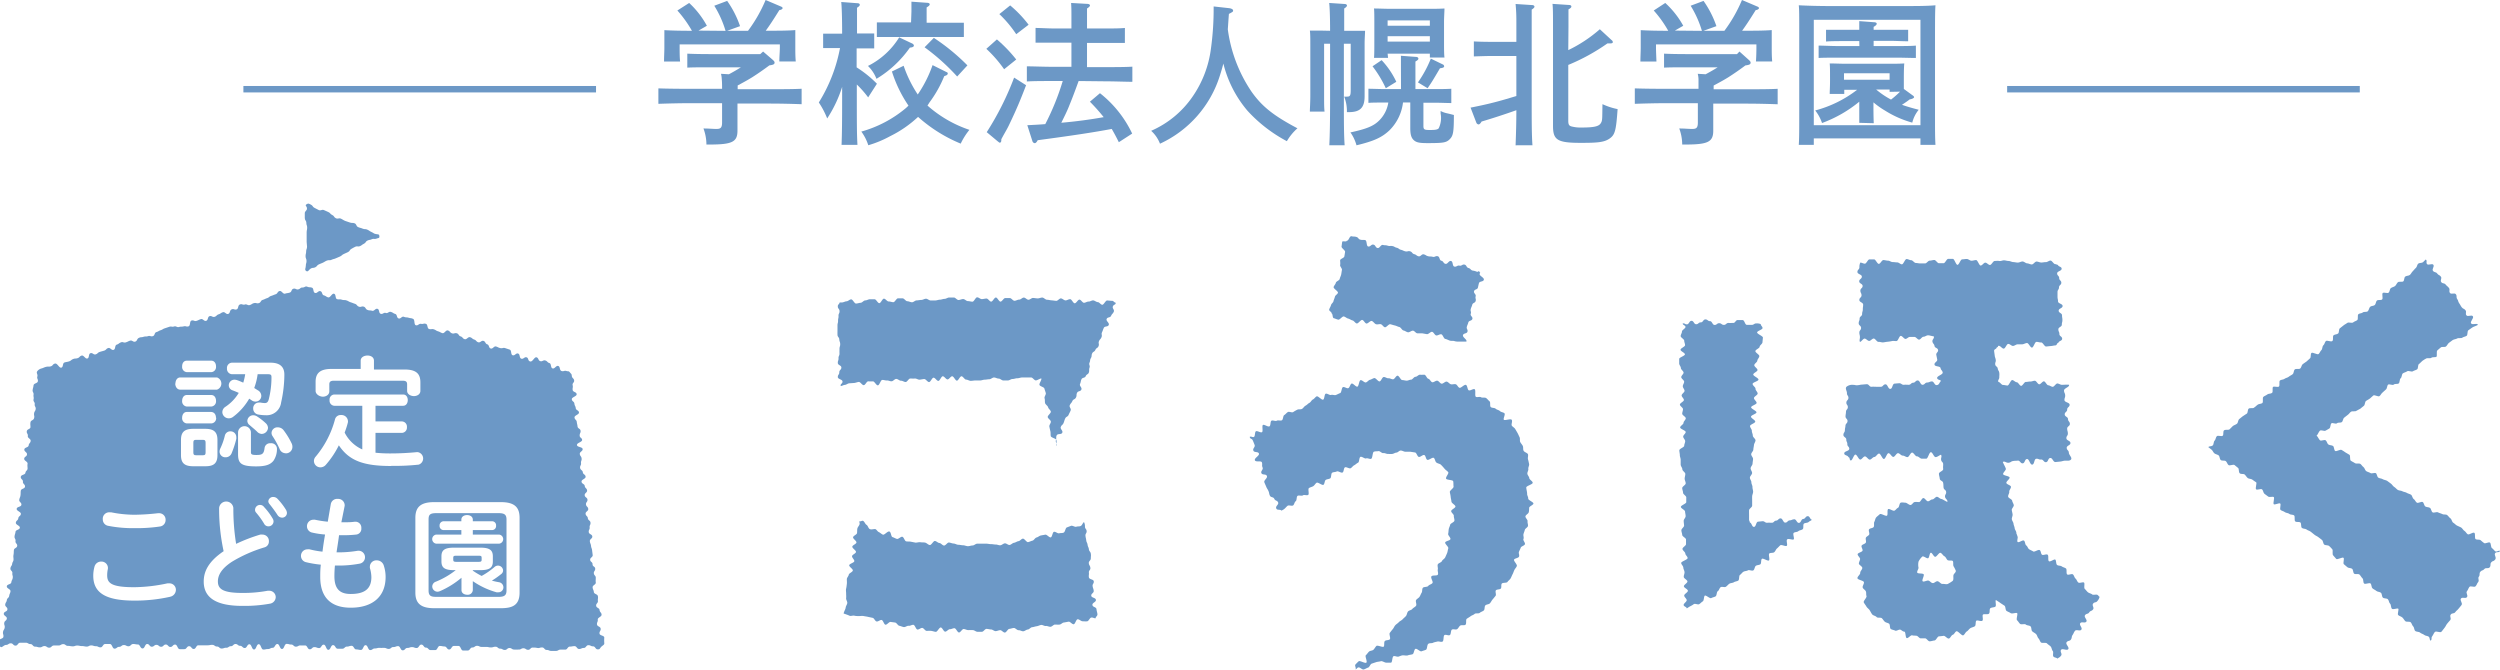 <svg xmlns="http://www.w3.org/2000/svg" viewBox="0 0 388.15 104.04"><g fill="#6c98c6"><path class="cls-1" d="M118.48,8,120,9.31c.19.17.26.29.26.39,0,.26-.14.36-.81.45-.87.65-1.76,1.27-2.67,1.85-.74.46-1.49.86-2.25,1.27v.58h5.16c1.51,0,3.55,0,4.77-.07v2.4c-1.27-.05-3.31-.1-4.77-.1h-5.19V17.4c0,.43,0,1,0,1.83,0,.48,0,.84,0,1.05,0,1.75-.81,2.16-4.29,2.16h-.53a7.23,7.23,0,0,0-.46-2.49c.92,0,1.4.07,2,.07s.89-.12.89-1v-3H107c-1.32,0-3.48.05-4.78.1v-2.4c1.25.05,3.41.07,4.78.07h5.11c0-.51,0-1-.05-1.51a3.78,3.78,0,0,0-.12-.82l1.23.07c.62-.33,1.25-.69,1.87-1.08h-5c-1,0-2.42,0-3.33.05V8.33c.91.05,2.32.07,3.33.07h8Zm-5.83-3.21A16.22,16.22,0,0,0,110.9.89l2-.75a15.36,15.36,0,0,1,2,3.92l-2,.72h3.24A22.5,22.5,0,0,0,118.87,0l2.35,1c.19.07.29.17.29.26s-.15.27-.51.31c-1,1.61-1.53,2.4-2.11,3.2h.51c1.17,0,3,0,4.08-.1,0,.86,0,1.32,0,1.82v.94c0,.6,0,1.32.07,2.11H121c0-.69.08-1.56.08-2.11V6.89H105.52v.55c0,.55,0,1.42.07,2.11H103.1c0-.79.05-1.51.05-2.11V6.5c0-.5,0-.93,0-1.82,1.06.07,2.69.1,4.28.1a18.42,18.42,0,0,0-2.26-3.15L107,.46A13.76,13.76,0,0,1,109.75,4l-1.3.75Z"/><path class="cls-1" d="M133,10.46A17.49,17.49,0,0,1,136.15,13l-1.36,2.12a16,16,0,0,0-1.76-2v2.37c0,3.15,0,5.48.1,7h-2.47c.07-1.56.09-3.91.09-7V13.49a19.67,19.67,0,0,1-2.32,4.9,12.75,12.75,0,0,0-1.3-2.48,24.58,24.58,0,0,0,3.29-8.45h-.72c-.63,0-1.39,0-1.9,0V5.23c.53,0,1.39,0,1.9,0h1.05c0-2.66-.07-4.32-.14-4.92l2.52.19c.22,0,.36.1.36.24s-.12.27-.43.46c0,.69,0,.81,0,4h.77c.51,0,1.37,0,1.9,0V7.51c-.51,0-1.25,0-1.9,0H133Zm11,5.93a18.81,18.81,0,0,0,6.51,3.77,10.48,10.48,0,0,0-1.35,2.14,23.11,23.11,0,0,1-6.62-4.15,17.85,17.85,0,0,1-4.35,3,16.66,16.66,0,0,1-3.38,1.4,7.32,7.32,0,0,0-1.08-2.12,18.48,18.48,0,0,0,6.86-3.6c.17-.14.31-.28.46-.43a20.27,20.27,0,0,1-2.57-5.3l1.82-.89a19.15,19.15,0,0,0,2.19,4.46,19.23,19.23,0,0,0,2.3-4.56l2,1c.32.15.36.17.36.29a.33.33,0,0,1-.21.29l-.34.14a18.37,18.37,0,0,1-2.28,4.06ZM141.51,6.7c.24.09.38.24.38.38s-.17.29-.62.31a17.12,17.12,0,0,1-5.19,4.85,5.59,5.59,0,0,0-1.32-2,12,12,0,0,0,4.85-4.44Zm0-4.9c0-.65,0-1.18,0-1.54l2.38.17c.29,0,.46.1.46.24s-.15.29-.48.48V3.53h2.93c.91,0,2.16,0,2.85,0V5.74c-.72,0-2.06,0-2.85,0H139c-.79,0-2.14,0-2.86,0V3.48c.7,0,1.95,0,2.86,0h2.45Zm3.48,4.08a31.94,31.94,0,0,1,5.21,4.27l-1.59,1.73a33.37,33.37,0,0,0-5.06-4.54Z"/><path class="cls-1" d="M154.78,6.12a22,22,0,0,1,3,3.12l-1.88,1.51a19.87,19.87,0,0,0-2.76-3.17Zm4.53,7.11c-.89,2.32-1.46,3.69-2.54,5.95-.29.62-.36.74-1,1.87-.12.24-.22.38-.31.6v.17c0,.19-.1.33-.22.33s-.14-.07-.34-.21l-1.7-1.42a45.11,45.11,0,0,0,4.25-8.47ZM156.84.84a18.41,18.41,0,0,1,2.86,3l-1.92,1.47a18,18,0,0,0-2.62-3.12Zm10.63,11.74c-.45,1.22-.89,2.44-1.39,3.65-.38,1-.84,1.89-1.3,2.83,2.19-.19,4.4-.48,6.58-.87a29.87,29.87,0,0,0-2.14-2.4l1.56-1.32a17.48,17.48,0,0,1,5,6.27l-2.07,1.34c-.38-.77-.74-1.44-1.1-2.06-2.91.55-6.48,1.08-11.5,1.75-.17.34-.33.46-.45.46a.43.43,0,0,1-.36-.29l-.8-2.5c.94-.05,1.85-.09,2.79-.17A39,39,0,0,0,165,12.58h-1.73c-1.24,0-2.8,0-3.84.07V10.3c1,0,2.6.07,3.84.07h3.08V6.62h-2.69c-.79,0-2.14,0-2.88,0V4.34c.72,0,1.94.08,2.88.08h2.69V2.66c0-1.08,0-1.39-.05-2.2l2.49.14c.27,0,.44.12.44.24s-.15.29-.46.48v3.1h3c.94,0,2.16,0,2.88-.08V6.67c-.74,0-2.09,0-2.88,0h-3v3.75H172c1.1,0,2.78,0,3.81-.07v2.35c-1,0-2.71-.07-3.81-.07Z"/><path class="cls-1" d="M190.85,1.27c.36.05.6.19.6.36s0,.19-.65.53c-.07.91-.12,1.68-.17,2.4a22.55,22.55,0,0,0,3.68,9.67c1.63,2.31,3.41,3.72,7.13,5.69a8.12,8.12,0,0,0-1.64,2,22.54,22.54,0,0,1-6.12-4.73,17.93,17.93,0,0,1-3.74-7.32c-.15.58-.31,1.15-.53,1.83a17.32,17.32,0,0,1-9.31,10.61,5.19,5.19,0,0,0-1.37-2A15.12,15.12,0,0,0,185.16,15,16.79,16.79,0,0,0,188,7.63,45.28,45.28,0,0,0,188.43,1Z"/><path class="cls-1" d="M206.51,4.78c0-2.33-.07-3.77-.14-4.32l2.42.16c.2,0,.34.12.34.24s-.12.27-.43.46c0,.67,0,.82,0,3.46h1.52c.69,0,1.2,0,1.72,0,0,.41-.07,1.23-.07,2v5.61c0,.22,0,1.4,0,1.73s0,.67,0,.82c0,1.77-.69,2.47-2.44,2.47h-.31A6.22,6.22,0,0,0,208.7,15a3,3,0,0,0,.46,0c.45,0,.55-.17.55-1V6.79h-1.06v8.76c0,3.15,0,5.48.12,7h-2.38c.08-1.56.12-3.91.12-7V6.79h-.93v8c0,1.1,0,2,.07,2.54h-2.28c0-.55.07-1.37.07-2.54V6.86c0-.76,0-1.68-.07-2.11.53,0,1,0,1.73,0Zm11,5.44c0-.67,0-1.2,0-1.56l2.28.17c.28,0,.43.12.43.27s-.12.26-.46.45c0,1.06,0,3.2,0,4.28h3.19c.7,0,1.7,0,2.38-.05V16c-.68,0-1.68-.05-2.38-.05H221v3.58c0,.55.12.65.87.65h.31c.67,0,1.05-.07,1.2-.27a3.75,3.75,0,0,0,.29-2.3l0-.38a3.62,3.62,0,0,0,1,.36c.7.16.82.21,1.06.26,0,2.74-.12,3.24-.65,3.77s-1,.6-3.46.6c-1.22,0-1.7-.1-2.08-.43s-.58-.8-.58-1.9V15.91h-1.13a7.28,7.28,0,0,1-2.13,4.35c-1.18,1.1-2.4,1.65-5.09,2.3a6.36,6.36,0,0,0-.94-2c2.57-.56,3.63-1,4.51-1.9a5,5,0,0,0,1.37-2.74h-.69c-.73,0-1.73,0-2.4.05V13.78c.67,0,1.67.05,2.4.05h2.66Zm-3-.88a12.76,12.76,0,0,1,2.28,3.36l-1.63,1a18,18,0,0,0-2.06-3.41Zm1-.36h-2.18c.05-.56.05-1.37.05-2.55v-3c0-.74,0-1.68-.05-2.11.84,0,1.56.05,2.64.05h5.64c1.08,0,1.82,0,2.66-.05,0,.43-.07,1.37-.07,2.11V6.43c0,1.13,0,2,.07,2.5H222v-.6h-6.56ZM222,3.17h-6.56V4H222Zm0,2.45h-6.56v.84H222Zm-1.85,7.17a17.82,17.82,0,0,0,2-3.69L224,10a.34.34,0,0,1,.22.29c0,.17-.19.26-.65.31-1.13,1.92-1.22,2.07-1.92,3.1Z"/><path class="cls-1" d="M235.31,22.56c.07-1.82.12-3.62.12-5.45-1.68.6-3.82,1.3-5.4,1.76-.19.33-.34.45-.48.45a.44.44,0,0,1-.34-.29l-.89-2.32c1.37-.27,2.72-.56,4.06-.92,1-.26,2-.57,3.05-.88V8.69h-3.72c-.79,0-2.14.05-2.88.07V6.43c.72.05,1.94.07,2.88.07h3.72c0-1,0-2.06,0-3.09a26.38,26.38,0,0,0-.12-2.79l2.6.17c.19,0,.33.12.33.24s-.12.27-.43.46c0,.84,0,1.58,0,6.19v7.87c0,3.15,0,5.48.12,7Zm8.18-14.78a21.58,21.58,0,0,0,4.9-3.24l1.82,1.68a.44.44,0,0,1,.2.31c0,.14-.15.21-.36.21l-.48,0a31,31,0,0,1-6.08,3.34v8.69c0,.6.15.79.58.88a5.47,5.47,0,0,0,1.49.15c1.89,0,2.64-.17,2.95-.63s.24-.64.29-3a10.29,10.29,0,0,0,2.35.77c-.24,3.39-.41,4-1.27,4.59s-2,.65-4.47.65c-3.62,0-4.29-.44-4.29-2.64V4.2c0-1.9,0-2.95-.08-3.6l2.52.17c.27,0,.41.09.41.24s-.12.26-.45.45c0,.46,0,1.16,0,2.74Z"/><path class="cls-1" d="M270.07,8l1.47,1.32c.19.17.26.29.26.39,0,.26-.14.36-.81.45-.87.65-1.76,1.27-2.67,1.85-.74.46-1.49.86-2.26,1.27v.58h5.16c1.52,0,3.56,0,4.78-.07v2.4c-1.27-.05-3.31-.1-4.78-.1H266V17.4c0,.43,0,1,0,1.83,0,.48,0,.84,0,1.05,0,1.75-.81,2.16-4.29,2.16h-.53a7.23,7.23,0,0,0-.46-2.49c.91,0,1.39.07,2,.07s.89-.12.89-1v-3H258.6c-1.32,0-3.48.05-4.78.1v-2.4c1.25.05,3.41.07,4.78.07h5.11c0-.51,0-1,0-1.51a3.78,3.78,0,0,0-.12-.82l1.23.07c.62-.33,1.25-.69,1.87-1.08h-5c-1,0-2.42,0-3.33.05V8.33c.91.05,2.32.07,3.33.07h8Zm-5.83-3.21A16.22,16.22,0,0,0,262.49.89l2-.75a15.36,15.36,0,0,1,2,3.92l-2,.72h3.24A22.5,22.5,0,0,0,270.46,0l2.35,1c.19.07.29.17.29.26s-.15.27-.51.31c-1,1.61-1.53,2.4-2.11,3.2H271c1.17,0,3,0,4.08-.1,0,.86,0,1.32,0,1.82v.94c0,.6,0,1.32.07,2.11h-2.52c.05-.69.07-1.56.07-2.11V6.89H257.11v.55c0,.55.05,1.42.07,2.11h-2.49c0-.79.05-1.51.05-2.11V6.5c0-.5,0-.93,0-1.82,1.06.07,2.69.1,4.27.1a17.92,17.92,0,0,0-2.25-3.15L258.55.46A13.76,13.76,0,0,1,261.34,4l-1.3.75Z"/><path class="cls-1" d="M281.61,22.49h-2.33c.07-1.15.07-1.94.07-5.66V6.24c0-4.44,0-4.61-.07-5.42,1.27.07,3.15.12,4.78.12h11.66c1.64,0,3.51,0,4.78-.12-.05.86-.07,1.34-.07,5.42V16.83c0,3.64,0,4.44.07,5.66h-2.33v-1H281.61ZM298.17,3.07H281.61V19.44h16.56Zm-9.5,16c0-1.08,0-2.18,0-3.28a19.82,19.82,0,0,1-5.78,3.31,6.56,6.56,0,0,0-1.06-1.95,18.28,18.28,0,0,0,6.51-3.21h-2v.64h-2.26c0-.48.05-1.08.05-2v-.6c0-.76,0-1.7-.05-2.13.84,0,1.56.05,2.64.05H293c1.08,0,1.8,0,2.66-.05-.05.43-.07,1.37-.07,2.13v.6c0,.41,0,.82,0,1.23l1.37,1c.14.09.22.19.22.28s-.2.27-.68.34c-.45.34-.55.41-1.2.84.75.27,1.59.51,2.6.77a5.06,5.06,0,0,0-1,2,15.66,15.66,0,0,1-4.23-1.87,12.6,12.6,0,0,1-1.8-1.28c0,1.08,0,2.16.05,3.24Zm0-12.69h-2.47c-.62,0-2,0-2.69.07V4.63c.68,0,2,0,2.69,0h2.47c0-.58,0-1,0-1.35l2.26.17c.29,0,.45.1.45.24s-.14.29-.48.48v.46h2.5c.89,0,2.11,0,2.86,0V6.41c-.72,0-2.07-.07-2.86-.07h-2.5v.81h3.68c.93,0,2.16,0,2.88-.07V9c-.75,0-2.09-.05-2.88-.05h-9.34c-.79,0-2.14,0-2.88.05V7.08c.72,0,2,.07,2.88.07h3.45Zm4.71,5h-7.08v1h7.08Zm0,2.88V13.9h-2.09a13,13,0,0,0,2.31,1.56A13.12,13.12,0,0,0,295,14.23Z"/><path class="cls-1" d="M173.23,47c0,.36-.3.23-.44.56s.28.52.13.85-.26.28-.41.62-.55.16-.69.49.47.6.32.94-.62.12-.77.46-.12.34-.27.67.06.42-.08.76-.25.29-.39.62.07.43-.07.77-.34.24-.49.58-.37.24-.51.57,0,.38-.19.71-.06.37-.21.7.12.45,0,.78,0,.41-.1.74-.35.25-.49.58-.53.17-.67.51-.07.37-.21.7.34.55.2.88-.52.17-.67.51,0,.38-.17.72-.41.22-.56.56-.24.29-.39.62.26.51.12.85-.17.33-.31.66-.38.24-.53.57-.11.35-.25.69-.29.27-.43.61.37.56.23.9-.72.09-.87.42,0,.41-.12.75.3.61.07.9c0-.24.08-.7,0-.94s-.82-.36-.87-.6,0-.51-.06-.75-.11-.49-.16-.73.28-.56.23-.8-.43-.43-.48-.67.53-.62.48-.86-.37-.43-.42-.66-.41-.42-.47-.66,0-.5-.08-.74.25-.58.19-.81-.16-.48-.22-.71-.69-.33-.76-.56.36-.76.29-1c-.23,0-.63.31-.87.3s-.46-.44-.7-.45l-.72,0c-.24,0-.48,0-.72,0s-.49.13-.73.12-.48.12-.72.11-.49.23-.73.23h-.72c-.24,0-.47-.29-.72-.29s-.47-.17-.72-.17-.48.27-.72.27-.48.07-.72.07-.48.12-.72.12h-.72c-.24,0-.48.06-.73.06s-.48-.19-.72-.19-.49-.53-.73-.52-.46.67-.7.68-.5-.69-.74-.68-.47.48-.71.49-.5-.49-.74-.49-.45.71-.69.72-.51-.51-.75-.5-.45.67-.69.68-.51-.48-.75-.47-.48.08-.72.1-.49-.2-.74-.18-.48,0-.72,0-.46.53-.7.54-.49-.21-.73-.2-.51-.29-.75-.28-.46.35-.7.37-.5-.15-.74-.13-.49-.1-.73-.08-.42.82-.67.84-.53-.64-.78-.62-.49,0-.73,0-.43.57-.68.59-.53-.52-.77-.5-.48.14-.72.16l-.73.05c-.25,0-.47.23-.72.25s-.39.15-.63.18c-.13-.34.28-.34.27-.7s-.72-.34-.73-.7.24-.38.23-.74.33-.38.32-.74-.54-.34-.55-.71.13-.37.11-.73.16-.37.15-.73,0-.37,0-.73.12-.37.11-.74-.12-.36-.14-.72-.27-.36-.28-.72,0-.37,0-.73,0-.37,0-.73.1-.37.09-.73.09-.37.07-.74.17-.37.16-.74-.26-.36-.27-.72.19-.27.29-.63c.24,0,.11,0,.35,0s.48-.17.72-.18.48-.3.72-.3.5.65.74.65.49-.11.73-.12.47-.37.72-.37.48-.18.72-.18.48,0,.72,0,.5.62.74.61.47-.7.71-.7.5.45.74.44.48.11.72.11.48-.59.72-.6h.72c.24,0,.49.45.73.45s.49.16.73.16.48-.29.72-.29.48-.07.72-.07.48-.18.72-.19.49.27.73.27.48,0,.72,0,.49-.12.73-.12.48-.13.72-.13.48-.21.72-.21.48,0,.72,0,.49.4.73.39.48-.15.72-.15.48.32.72.32.48.09.72.09.48-.68.72-.68.49.28.73.28.48-.09.73-.09.48.48.72.48.49-.64.73-.64.48.64.72.64.49-.55.73-.55.48,0,.72,0,.48.42.72.42.49-.19.73-.18.48-.32.72-.32.48.34.72.34.48-.29.72-.28.48.07.72.07.49-.14.72-.13.48.34.72.34.48.08.71.09.48.07.72.08.49-.38.72-.38.48.3.72.31.49-.2.73-.19.46.63.7.64.5-.58.74-.57.46.48.69.49.49-.2.73-.19.49-.2.72-.18.47.26.71.27.46.4.69.41.52-.68.76-.67l.71.06C172.88,46.66,173,47,173.23,47Zm-3.14,49c-.24,0-.43-.16-.66-.12s-.39.54-.62.58-.5,0-.73,0-.55-.35-.78-.31-.36.74-.6.77-.56-.44-.79-.4l-.71.13c-.24,0-.44.29-.68.32s-.49,0-.72,0-.44.31-.68.34-.5-.15-.74-.12-.5-.19-.73-.16-.46.17-.7.2-.46.13-.7.15-.44.34-.68.36-.45.25-.69.27-.5-.18-.73-.16-.51-.37-.75-.35-.47.12-.7.14-.44.55-.68.57-.5-.38-.73-.37-.47.14-.7.15-.49-.26-.72-.26-.47-.09-.71-.09-.46.44-.7.45l-.7,0c-.24,0-.47-.25-.71-.26s-.48,0-.72,0-.47-.16-.71-.17-.49.55-.73.54-.45-.64-.69-.66-.48.16-.72.15-.5.4-.74.38-.43-.63-.67-.65-.54.7-.78.68-.47-.12-.71-.15-.48,0-.71,0-.44-.43-.67-.46-.52.28-.76.25-.38-.7-.62-.73-.51.19-.74.15-.52.24-.76.2-.46-.16-.69-.2-.41-.46-.64-.5-.47-.06-.71-.1-.58.48-.81.43-.35-.68-.58-.73-.55.28-.79.23-.37-.51-.6-.56l-.7-.15c-.23-.06-.47-.08-.7-.13s-.5,0-.73,0-.5,0-.73-.06-.53.11-.76,0-.66-.26-.89-.33c0-.24.29-.67.31-.92s.22-.47.25-.71-.21-.52-.18-.76,0-.49,0-.74-.06-.5,0-.74.08-.48.11-.72,0-.5,0-.74.26-.46.3-.7.59-.41.63-.65-.59-.58-.56-.82.76-.39.79-.63-.39-.55-.35-.79.58-.4.61-.64-.61-.59-.57-.83.6-.4.64-.64-.56-.58-.52-.82.57-.4.61-.64,0-.49.06-.73.3-.44.34-.67-.08-.23,0-.47c.19.15.38-.16.59,0s.28.47.49.59.27.53.49.65.58,0,.81,0,.37.37.6.47.41.31.64.4.72-.57,1-.49.25.8.49.87.45.22.69.28.6-.39.84-.33.35.66.59.71.5,0,.75.06l.72.14c.24,0,.51-.1.76-.06s.49,0,.73.06.46.34.71.37.55-.65.79-.63.46.3.71.32.46.38.71.39.52-.49.76-.47.48.15.73.16.48.19.73.19.49.08.74.08.49.14.75.14.48-.11.72-.11.47-.27.71-.28h.72c.24,0,.47,0,.71,0s.49.08.72.07.49.07.72.06.5.14.73.12.46-.28.7-.3.51.28.74.25.45-.31.69-.34.45-.22.69-.25.43-.35.67-.39.58.58.81.54.46-.18.69-.23.4-.44.63-.49.43-.26.66-.31.47-.08.7-.13.62.48.85.42.26-.79.49-.86.59.3.82.23.49,0,.71-.12.25-.7.47-.79l.65-.25c.23-.09.62.23.83.14s.51,0,.72-.14.27-.47.47-.58a1.37,1.37,0,0,1,.15.69c0,.36.22.34.26.69s-.22.39-.18.75.08.35.12.7.16.34.21.7.16.34.2.69.25.34.3.69,0,.37,0,.72-.35.41-.31.76.19.34.24.7-.27.4-.23.75-.05.37,0,.73.72.28.76.63-.23.4-.18.75.13.35.17.71-.42.42-.38.77.67.28.72.64-.59.44-.54.8.59.29.63.65.08.35.14.71S170.16,95.66,170.09,96Z"/><path class="cls-1" d="M237.1,76.7c0,.23.19.47.17.71s.83.54.81.77-.64.42-.66.65,0,.47-.07.71-.48.4-.51.63.37.53.33.76.1.5.06.73-.44.39-.49.62-.16.44-.21.67.1.51,0,.73.3.58.23.81-.58.32-.65.54-.2.43-.28.65.12.54,0,.76-.67.24-.76.45.53.75.43,1-.28.4-.38.61-.17.46-.28.66-.19.45-.31.65-.36.35-.48.54-.76.07-.89.27,0,.56-.14.75-.63.1-.77.29.1.67-.05.85-.3.38-.46.56-.25.42-.42.6-.53.15-.7.32-.07.62-.24.78-.46.22-.64.38-.62,0-.8.17-.43.21-.62.36-.4.25-.59.39,0,.78-.21.93-.59,0-.79.12-.29.42-.5.56-.59-.06-.8.07-.12.72-.33.85-.62-.13-.83,0-.08.86-.29,1-.58-.06-.79,0-.49.09-.71.2-.5,0-.72.16-.15.82-.37.92-.46.15-.68.24-.73-.48-.95-.38-.22.74-.44.83-.49.08-.71.17-.54,0-.76,0-.47.12-.7.2-.56-.14-.79-.06-.17,1-.4,1-.52,0-.75,0-.6-.29-.83-.22-.48.07-.71.14l-.69.23c-.23.07-.34.55-.57.62s-.44.23-.68.29-.6-.38-.83-.32-.22.25-.46.31c.18-.16-.15-.58,0-.75s.33-.35.51-.51,1,.38,1.19.21-.25-1-.08-1.15.31-.38.48-.55.54-.14.71-.31.28-.41.45-.58,1,.27,1.14.1,0-.68.17-.86.6-.1.77-.27-.15-.81,0-1,.29-.39.45-.57.24-.43.4-.61.39-.3.55-.48.43-.27.59-.45.37-.33.52-.51.16-.5.31-.69.52-.21.67-.4.43-.29.58-.49-.1-.67,0-.87.39-.32.53-.51.21-.45.34-.65.05-.55.18-.75.72-.11.85-.31.53-.25.66-.46-.3-.74-.18-1,.87-.07,1-.28-.06-.59,0-.81-.09-.58,0-.79.54-.29.64-.51.41-.36.51-.58.21-.45.3-.68.1-.49.18-.72-.55-.69-.48-.92.74-.28.81-.51-.41-.6-.35-.84.05-.47.09-.71.18-.45.22-.68.63-.4.66-.64-.11-.51-.09-.75-.42-.5-.41-.74.66-.47.66-.71-.6-.5-.62-.76-.1-.49-.12-.74-.09-.49-.13-.74.62-.61.58-.86,0-.58-.06-.82-1-.17-1.1-.41.47-.81.33-1-.43-.35-.59-.56a7.13,7.13,0,0,0-.53-.58c-.17-.18-.51-.19-.72-.36s-.2-.59-.41-.72-.76.4-1,.3-.23-.66-.47-.74-.61.36-.85.29-.33-.64-.58-.69l-.73-.11c-.24,0-.5,0-.75,0s-.49-.19-.74-.19-.44.31-.67.32-.43.19-.66.21-.44,0-.67,0-.48-.17-.71-.13-.54-.36-.76-.31-.49,0-.71.1-.18,1-.41,1.09-.55-.15-.78-.06-.65-.33-.88-.24-.16.81-.38.91-.38.29-.6.4-.34.35-.55.46-.67-.25-.88-.14-.16.68-.37.8-.7-.28-.91-.16-.51.07-.71.2-.1.74-.3.87-.49.11-.69.24-.16.63-.36.76-.86-.45-1.06-.32-.32.4-.52.53-.47.16-.67.3.08.93-.12,1.06-.63-.07-.82.07-.64-.06-.83.08-.09.69-.29.83-.21.51-.4.65-.67-.09-.86.06-.33.35-.52.5-.21.11-.41.26c-.25-.27-.68,0-.83-.36s.44-.59.29-.93-.44-.21-.59-.55-.54-.17-.69-.51-.07-.37-.22-.71-.2-.31-.34-.65-.15-.34-.29-.68.53-.64.39-1-.7-.1-.85-.44.33-.54.18-.88,0-.42-.1-.77-.94,0-1.09-.34.76-.72.62-1.06-.72-.1-.86-.45.33-.54.19-.89-.13-.35-.28-.69-.42-.18-.47-.55c.21-.14.46.13.66,0s.1-.75.3-.87.73.27.94.14-.05-1,.15-1.12.77.34,1,.22.11-.76.32-.88.62.12.83,0,.58.05.79-.07.16-.69.37-.81.36-.36.57-.47.62.15.83,0,.41-.25.62-.36.53,0,.74-.13.34-.4.55-.5.38-.33.59-.43.33-.43.55-.53.36-.38.58-.48.77.6,1,.51.18-.83.4-.92.62.27.84.19.54.09.76,0,.43-.21.65-.29.21-.86.44-.93.58.24.81.17.31-.65.53-.72.66.55.89.48.25-.92.48-1,.6.4.83.35.41-.36.64-.41.45-.23.68-.27.59.56.82.52.39-.64.62-.68.52.22.75.19.49.18.73.16.44-.55.68-.56.5.68.73.68.47.09.7.09.44-.15.67-.15.46-.46.69-.45.47-.34.7-.32.46,0,.68,0,.4.6.62.63.39.51.62.54.53-.28.77-.24.41.41.65.46.57-.37.81-.32.41.34.64.41.53-.07.76,0,.35.47.58.55.75-.55,1-.45.22.73.44.84.69-.28.91-.17,0,1,.18,1.16.59-.05.8.08.6,0,.8.13.35.36.54.51,0,.74.2.9.57.08.75.25.49.19.67.37.54.17.7.35-.25.85-.09,1,1.06-.22,1.21,0-.08.68,0,.87.4.33.53.54.25.42.37.63.21.45.32.66,0,.54.11.76.31.4.4.62,0,.5.12.73.62.33.68.56-.07.53,0,.77.12.48.17.72-.16.52-.12.76-.17.5-.15.74.28.46.3.7.53.47.53.72-1,.48-1,.73S237.12,76.45,237.1,76.7Zm-7.37-34.46c.19.29.05,0,0,.3s.74.56.65.9-.67.19-.76.53-.08.34-.16.68-.51.23-.6.56.34.46.25.8.09.38,0,.72-.44.25-.53.59-.14.32-.23.66.11.4,0,.74.34.45.25.79-.54.22-.63.56-.14.33-.23.67.19.41.1.75-.61.21-.7.55.72.71.52,1c-.24,0-.87,0-1.11,0s-.49,0-.73-.08-.49,0-.73-.08-.46-.22-.7-.26-.38-.68-.62-.72-.54.22-.78.18-.4-.52-.64-.56-.57.4-.81.36l-.73-.13c-.24,0-.5,0-.74,0s-.43-.37-.67-.41-.56.29-.8.25-.46-.24-.69-.28-.41-.49-.65-.54-.46-.19-.7-.24-.47-.14-.71-.19-.6.51-.83.47-.42-.44-.65-.48-.52.09-.75,0-.42-.45-.65-.5-.59.44-.82.4-.41-.51-.64-.56-.63.59-.86.55-.42-.42-.65-.47-.45-.24-.68-.29-.45-.28-.68-.33-.63.55-.86.5-.47-.17-.7-.23-.12-.68-.34-.74c.06-.22-.43-.38-.37-.61s.22-.43.28-.67.34-.39.39-.63.17-.44.22-.68.42-.39.47-.62-.72-.65-.67-.88.29-.42.34-.66.55-.36.6-.6.18-.45.23-.68.07-.47.12-.71-.33-.55-.28-.78,0-.49,0-.72.6-.36.65-.6.08-.47.12-.71-.59-.6-.55-.84.06-.48.1-.71.65.06.7-.18c.36,0,.42-.79.77-.7s.36,0,.72.1.28.34.64.43.37,0,.72.06.15.94.5,1,.46-.38.81-.29.27.43.62.52.5-.56.86-.47.36,0,.71.11.38,0,.73.06.33.18.68.26.31.23.66.32.33.15.68.24.4-.1.75,0,.28.35.64.44.31.24.66.33.47-.39.82-.3.32.21.67.29.37,0,.72.09.41-.18.77-.09.22.62.57.7.28.4.63.48.5-.52.86-.44.18.79.53.87.43-.23.79-.15.43-.24.78-.16.27.44.62.53.3.31.65.4a2.41,2.41,0,0,1,.65.18C229.56,42.26,229.54,41.93,229.73,42.24Z"/><path class="cls-1" d="M281.32,80.7c-.17.16-.35.19-.52.35s-.56.1-.73.26,0,.69-.18.85-.5.15-.68.31-.54.11-.72.27.14.86,0,1-.78-.17-1,0,.1.85-.08,1-.82-.23-1-.08-.33.34-.51.49-.25.44-.44.59-.56.05-.75.19.12.93-.06,1.08-.9-.39-1.09-.25-.06.71-.25.85-.51.1-.7.24-.18.56-.38.7-.66-.12-.85,0-.51.1-.71.23-.33.35-.52.48-.07.75-.27.88-.48.13-.68.26-.5.1-.7.23-.34.34-.54.47-.6-.06-.8.06-.25.5-.45.62-.15.69-.35.81-.47.15-.67.27-.83-.5-1-.38-.11.77-.32.89-.36.33-.57.44-.63-.16-.84,0-.4.25-.61.36-.25.18-.47.29c0-.24-.47-.29-.48-.53s.49-.51.48-.75-.38-.46-.39-.71.58-.5.57-.75-.61-.45-.62-.69.56-.51.55-.75-.56-.46-.57-.71.13-.48.12-.73-.18-.47-.19-.72-.32-.47-.33-.71,1-.51,1-.76-.35-.47-.36-.71-.43-.47-.44-.71.55-.5.55-.74,0-.48,0-.72-.58-.47-.59-.71-.13-.48-.13-.73.43-.49.42-.73-.06-.48-.06-.73.3-.48.3-.73-.08-.48-.09-.72-.65-.48-.65-.72.85-.5.84-.74,0-.49,0-.73-.5-.48-.5-.72-.13-.48-.13-.73.54-.48.54-.73-.16-.48-.16-.73.1-.48.1-.73-.46-.48-.46-.72-.26-.49-.26-.74,0-.48,0-.73-.13-.49-.13-.73-.08-.5-.08-.75.76-.47.76-.71.15-.47.15-.71-.31-.47-.31-.71.39-.47.39-.71-.86-.47-.86-.71.52-.47.52-.71.35-.47.35-.71-.55-.47-.55-.71.12-.47.12-.71-.48-.47-.48-.71.62-.47.62-.71-.35-.47-.35-.71.45-.47.45-.71-.27-.47-.27-.71.21-.47.21-.71-.45-.47-.45-.71.36-.47.36-.7-.42-.48-.42-.71-.26-.48-.26-.71,0-.48,0-.71.89-.47.89-.71-.68-.47-.68-.71.7-.47.7-.71-.13-.47-.13-.7-.55-.48-.55-.71.2-.47.2-.71.55-.47.55-.71-.44-.29-.44-.53c.34-.1.3.13.65.13s.37-.56.73-.55.35.52.71.53.36-.3.72-.29.36-.46.72-.46.36.27.71.27.36.59.72.59.36-.28.72-.27.35.25.71.26.37-.31.73-.3.36,0,.72,0,.36-.46.72-.45.36,0,.72,0,.35.75.71.75.36,0,.72,0,.37-.23.73-.23a1.43,1.43,0,0,1,.68.1c0,.24.3.39.28.63s-.82.42-.84.66.92.57.9.81-.05.48-.07.73-.42.45-.44.69-.64.43-.66.67.63.54.61.79-.29.46-.31.7-.45.45-.47.69.52.53.5.77-.64.44-.66.68.83.55.81.8-.89.41-.91.66.47.52.45.76.35.51.33.75-.56.45-.57.69.42.52.41.76-.83.43-.85.67.84.55.83.79-.84.43-.85.67.67.53.66.77-.8.44-.81.68.29.51.28.75.16.5.15.74.44.51.42.75-.22.47-.24.71-.09.48-.1.72-.32.47-.33.71.3.5.29.74-.07.49-.08.73-.29.47-.3.71.24.5.23.74-.33.47-.34.71.24.49.23.73.18.49.17.74.1.48.1.72-.14.48-.15.72,0,.49,0,.73,0,.48,0,.72-.47.47-.48.71,0,.48,0,.72,0,.47,0,.71.11.22.11.46c.33.09.32.72.66.69s.29-.78.64-.81l.69-.07c.35,0,.38.27.73.24s.35,0,.7,0,.32-.3.67-.33.33-.33.68-.35.41.69.76.66.32-.32.67-.35.34-.14.69-.17.4.59.75.56.31-.58.66-.61.33-.4.68-.43S281,80.63,281.32,80.7Zm44.65,12a1.35,1.35,0,0,1-.33.61c-.2.3-.47.12-.67.42s.21.58,0,.88-.4.17-.6.47-.44.14-.65.44.41.71.2,1-.74-.06-.94.24.38.7.17,1-.78-.1-1,.2-.16.33-.36.63-.06.4-.26.7-.46.13-.67.43.46.76.26,1.06-.92-.18-1.12.12.23.6,0,.9-.28.24-.57.46c-.16-.19-.45-.14-.61-.32s.05-.68-.11-.87-.16-.51-.32-.69-.41-.3-.57-.48-.76,0-.93-.15-.22-.46-.39-.63-.2-.48-.37-.66-.42-.27-.6-.44-.09-.6-.27-.77-.56-.12-.73-.28-.71.05-.89-.11-.29-.4-.47-.56.17-1,0-1.11-.77.16-1,0-.45-.21-.64-.35-.12-.65-.31-.8l-.61-.4c-.19-.15-.53-.35-.73-.49-.12.21.08.81-.05,1s-.7.12-.84.32,0,.61-.18.8-.77,0-.93.15.08.77-.09.94-.75-.11-.93,0-.05.73-.25.87-.48.17-.69.3-.35.39-.56.51-.33.5-.55.6-.82-.71-1.05-.63-.33.47-.57.54-.37.54-.61.59-.58-.46-.83-.42-.47.06-.71.08-.44.62-.69.64-.5.13-.75.13-.46-.45-.7-.46-.46,0-.69,0-.41-.36-.64-.4-.45,0-.68-.07-.63.5-.85.43-.15-1-.37-1-.39-.2-.6-.3-.62.25-.83.14-.47-.12-.67-.25-.08-.69-.28-.83-.46-.14-.65-.3-.28-.37-.46-.54-.66,0-.82-.19-.53-.22-.68-.41-.26-.43-.39-.64-.39-.36-.51-.58-.3-.42-.41-.64.51-.74.42-1,0-.49-.1-.72-.43-.37-.49-.6.25-.58.19-.83-.95-.35-1-.6.45-.58.43-.84.32-.5.32-.76-.54-.47-.53-.69.16-.46.19-.68-.42-.55-.38-.77.7-.33.76-.55-.23-.55-.15-.76.57-.28.66-.49-.07-.52,0-.73.39-.3.51-.5-.15-.64,0-.83.56-.16.7-.35,0-.63.11-.81.14-.53.3-.7.38-.33.55-.49.93.37,1.11.23,0-.83.17-1,.77.34,1,.22.32-.34.54-.44.2-.7.42-.79.52,0,.74,0,.59.4.82.35.37-.41.6-.45.47,0,.7,0,.42-.61.66-.62.48.5.72.5.45-.3.68-.29.5-.43.72-.41.44.31.67.34.71.4.94.45c.07-.36-.32-.43-.36-.79s.21-.39.17-.75-.36-.32-.4-.68,0-.36-.06-.72-.49-.31-.53-.66-.09-.36-.13-.72.7-.44.66-.8,0-.36,0-.72-.28-.34-.32-.7.14-.43,0-.77c-.2,0-.56.36-.85.36s-.47-.77-.74-.76-.45,1-.71,1l-.72,0c-.23,0-.49-.37-.74-.36s-.5-.59-.75-.58-.46.69-.71.7-.49-.24-.74-.23-.49-.39-.74-.38-.47.57-.72.58-.5-.59-.75-.58-.46.89-.71.9-.51-.85-.76-.84-.47.52-.72.53-.47.4-.71.41-.51-.51-.76-.5-.47.48-.72.49-.51-.78-.76-.77-.45.9-.7.91-.12-.51-.37-.5c-.11-.34-.68-.25-.66-.61s.77-.33.78-.69-.31-.36-.3-.72-.17-.37-.16-.72-.46-.38-.45-.74.22-.35.23-.71.07-.36.09-.71.31-.35.32-.71-.32-.38-.31-.73.06-.36.07-.72.28-.35.29-.71-.25-.37-.23-.73.31-.35.32-.71-.24-.37-.23-.73-.32-.72-.07-1a1.38,1.38,0,0,1,1-.3c.36,0,.36.09.72.06s.35-.08.71-.1l.71-.06c.36,0,.4.43.75.4s.37,0,.73,0,.36,0,.71,0,.34-.35.7-.38.41.73.77.71.3-.79.66-.82l.72-.06c.36,0,.38.27.74.24s.37,0,.73,0,.34-.3.7-.32.33-.33.69-.35.42.7.78.67.33-.33.7-.35.35-.14.71-.17.41.6.77.57.36-.28.59-.56-.45-.17-.52-.52.93-.54.86-.89-.26-.32-.33-.67-.88-.19-.94-.54.49-.46.42-.81-.07-.34-.14-.69.34-.43.27-.78-.49-.27-.55-.62-.25-.32-.32-.67.36-.51.19-.83c-.23,0-.65-.16-.89-.15s-.45.22-.69.22-.45.44-.68.45-.49-.43-.72-.42-.47,0-.71,0-.45.3-.68.31-.5-.48-.74-.47-.41.78-.65.8-.47-.05-.7,0-.46.09-.7.11-.46.08-.69.1-.48-.1-.72-.08-.51-.54-.75-.52-.44.35-.68.37-.5-.38-.74-.36-.48.49-.71.52c-.12-.34,0-.38,0-.74s-.09-.36-.09-.72.27-.36.27-.72-.37-.36-.37-.72.14-.36.14-.72.39-.36.39-.72.11-.37.11-.73.05-.36.05-.72-.59-.36-.59-.73.34-.36.34-.72-.18-.36-.18-.73.35-.36.35-.72-.53-.36-.53-.72.41-.37.41-.73-.69-.36-.69-.73.31-.36.31-.73a1.65,1.65,0,0,1,.14-.72c.24,0,.47.17.71.17s.47-.67.71-.67.48,0,.72,0,.49.7.73.7.47-.59.71-.59.48.09.72.09.48.22.72.22.48.05.72.05.48.3.72.3.48-.82.72-.82.48.18.72.18.48.43.72.43.48.08.72.07l.72,0c.24,0,.47-.43.71-.43s.48-.1.72-.1.48.5.72.5.48,0,.72,0,.48-.68.72-.68.48,0,.72,0,.48.93.72.93.48-.85.72-.85.48-.06.72-.06.48.26.72.27.49-.1.73-.1.47.85.71.85.48-.45.72-.45.48.36.72.36.49-.62.73-.62.48-.05.72,0,.48-.1.72-.1.48.1.72.1.48.16.72.17.48.08.72.08.49-.17.73-.17.48.28.72.29.48.17.72.17.49-.45.73-.45.48.14.72.15.49-.07.73-.06.49-.25.73-.24.47.54.72.55.17.1.41.11c.12.34.59.25.59.61s-.7.36-.7.72.32.37.32.73.33.36.33.72-.36.36-.36.72-.23.36-.23.72,0,.36,0,.73.08.36.08.72.71.36.71.72-.61.37-.61.73.52.36.52.72.06.36.06.73-.09.36-.09.72-.54.36-.54.73.16.36.16.72.43.37.43.73-.49.3-.6.65c-.23,0-.19.38-.45.39s-.47.09-.72.1-.48.06-.73.07-.51-.65-.76-.63-.49-.1-.74-.09-.44.88-.69.89-.52-.72-.77-.71-.47.18-.72.2l-.73,0c-.24,0-.47.24-.72.25s-.5-.33-.75-.31-.44.72-.69.73-.52-.45-.77-.44,0,.21-.3.23c-.08.34-.46.25-.42.6s.05.34.09.68.11.33.16.67-.12.37-.08.71.34.3.39.64.2.33.24.67,0,.35,0,.7-.28.4-.13.72c.24,0,.47.46.7.46s.47.08.7.09.51-.86.74-.85.46.33.7.34.45.55.68.56.5-.62.73-.61.47-.07.7-.06.48-.13.71-.12.44.54.67.55.5-.47.73-.46.44.6.67.61.45.22.68.24.51-.53.74-.52.46.2.68.21.9-.07,1.13,0c.11.35-.79.52-.78.89s.16.37.18.74-.12.37-.11.74.79.35.8.72-.39.38-.38.75-.4.39-.38.76.5.35.51.72.28.37.29.74-.43.38-.42.75.1.37.11.74-.25.38-.23.75.62.36.63.73-.59.39-.58.76.32.37.33.74.57.79.33,1.07-.69.14-1,.18-.35.1-.71.14l-.71.07c-.36,0-.44-.67-.8-.63s-.29.61-.65.65-.41-.45-.77-.41-.38-.15-.74-.12-.27.87-.63.91-.46-.9-.82-.87-.3.63-.66.67-.41-.46-.77-.42-.36,0-.72.06-.35.23-.71.27-.56-.29-.89-.13c.06.23.42.83.47,1.06s-.47.61-.42.84.93.28,1,.51-.55.61-.5.85.66.35.71.58-.3.56-.26.79-.22.53-.17.77.58.38.62.62.21.45.25.68-.34.54-.31.77.11.47.13.7-.15.5-.12.73.24.46.26.69.16.47.18.7.26.48.26.71.15.29.14.52c.21.11-.13.8.08.92s.74-.35.95-.23.17.63.37.76.25.47.46.6.42.2.62.33.78-.34,1-.21.17.59.37.72.67-.16.87,0,0,.82.19,1,.84-.38,1-.24.09.69.28.83.53.08.72.22.46.18.65.32,0,.78.2.93.7-.17.89,0,.22.49.4.64.24.46.43.61.68-.1.87,0-.05.83.14,1,.3.37.49.52.47.18.65.33.66-.06.85.09S325.78,92.53,326,92.68Zm-22.33-4.13a4.4,4.4,0,0,0-.33-.65c-.11-.22,0-.62-.11-.8s-.69,0-.86-.19-.25-.47-.46-.57-.38-.47-.61-.53-.58.64-.82.62-.46-.66-.67-.63-.22.76-.42.85-.73-.4-.9-.26a2.59,2.59,0,0,0-.59.79,2.31,2.31,0,0,0,0,.95c0,.22-.27.54-.2.75s.87.07,1,.27-.34.93-.15,1.08.68-.19.92-.1.38.35.63.38.47-.29.73-.29.54.45.78.42.61.1.84,0a5.23,5.23,0,0,0,.71-.44c.27-.17.07-.76.19-1S303.74,88.83,303.64,88.55Z"/><path class="cls-1" d="M388.15,85.53c-.12.35-.53.06-.75.35s.26.66,0,1-.4.15-.62.44,0,.46-.22.75-.62,0-.84.28-.41.14-.63.43,0,.46-.22.75.12.55-.11.84-.15.34-.38.63-.8-.15-1,.15-.14.35-.36.64.22.63,0,.92-.71-.07-.93.22.31.7.09,1-.23.28-.46.57-.29.24-.51.54-.49.08-.71.38.15.57-.08.86-.26.27-.48.56-.17.33-.4.63-.23.28-.45.58-.86-.19-1.08.1-.17.34-.39.64.05.48-.26.69c-.17-.16-.08-.45-.25-.61s-.54-.13-.72-.29-.48-.2-.65-.36-.57-.1-.75-.26-.14-.55-.32-.71-.21-.48-.39-.64-.65,0-.83-.17-.28-.41-.46-.57-.46-.21-.64-.37.15-.89,0-1-.84.21-1,0-.09-.62-.27-.78-.17-.53-.35-.69-.58-.08-.76-.24-.12-.58-.3-.75-.53-.13-.71-.29-.43-.24-.61-.41-.12-.58-.3-.75-.82.19-1,0-.07-.64-.25-.8-.28-.41-.46-.58-.65,0-.83-.14-.13-.59-.31-.75-.56-.09-.74-.25l-.55-.47c-.18-.16.12-.86-.06-1s-.94.34-1.12.18-.3-.39-.48-.55,0-.78-.13-.94-.32-.36-.5-.52-.58-.07-.76-.22-.16-.55-.34-.71-.39-.29-.57-.44-.44-.23-.62-.39-.38-.3-.56-.45-.47-.2-.65-.35-.55-.09-.73-.25-.05-.69-.23-.84-.62,0-.8-.17,0-.76-.17-.92-.56-.08-.74-.24-.53-.13-.71-.28-.48-.18-.66-.34.12-.88-.06-1-.86.27-1,.11.17-1,0-1.11-.69.08-.87-.08-.4-.27-.58-.43-.18-.53-.36-.68-.74.14-.92,0,.16-1,0-1.1-.41-.26-.59-.41-.54-.1-.72-.25-.3-.4-.48-.55-.58,0-.77-.2-.06-.68-.25-.82-.37-.3-.55-.45-.75.17-.94,0-.23-.47-.42-.61-.59,0-.78-.17-.14-.58-.33-.72-.47-.17-.65-.31-.26-.44-.45-.58l-.51-.4c.18-.16.5-.08.69-.24s.12-.59.3-.75.17-.54.35-.7.73.09.91-.07,0-.68.22-.84.66,0,.84-.15.33-.36.51-.51.47-.21.65-.37.15-.55.34-.71.38-.3.56-.45.43-.25.62-.4.11-.61.29-.77.65,0,.83-.15.38-.3.56-.46.55-.11.73-.26,0-.78.14-.94.44-.23.62-.39.56-.09.75-.25,0-.77.15-.92.73.09.91-.06,0-.77.15-.93.54-.12.72-.27.49-.17.67-.33.43-.24.61-.4.14-.57.32-.73.66,0,.84-.14.2-.51.38-.67.41-.26.6-.42.35-.33.54-.49.05-.68.23-.84.93.33,1.11.17.25-.45.43-.61.12-.6.31-.75.21-.5.39-.66.79.18,1,0,0-.73.19-.89.53-.12.71-.28.08-.65.26-.8.39-.29.57-.45.43-.25.61-.4.71.09.89-.07.46-.21.64-.36,0-.75.17-.91.52-.12.7-.28.6,0,.78-.2.18-.52.36-.68.53-.11.71-.27.16-.55.34-.7.62,0,.8-.17-.08-.85.1-1,.73.11.91-.05.16-.55.34-.7.48-.18.66-.33.26-.44.44-.59.65,0,.83-.13.12-.59.3-.74.53-.11.72-.26.28-.42.45-.57.31-.38.49-.52.19-.53.37-.67.56-.07.74-.22.24-.27.42-.42c.29.21,0,.42.19.7s.81-.16,1,.13-.28.66-.06.94.44.12.65.41.35.19.57.48-.16.56.06.85.46.1.68.38.29.24.51.52-.05.49.16.78.7-.08.92.21,0,.45.21.74.1.38.31.66.17.33.39.62.36.17.58.46-.07.51.15.79.79-.14,1,.15-.49.82-.27,1.11.94-.12,1.06.22c-.2.14-.71.28-.9.42l-.59.42c-.2.14-.07.72-.27.86s-.48.15-.67.29-.6,0-.79.12-.5.12-.7.25l-.58.43c-.19.13-.28.43-.47.57s-.59,0-.78.13-.36.33-.55.47,0,.89-.15,1-.58,0-.78.15-.6,0-.79.1-.42.24-.61.38-.33.36-.53.49-.09.7-.29.83-.47.17-.66.3-.7-.15-.89,0-.47.18-.66.32-.15.63-.34.76-.12.68-.31.81-.56,0-.76.17-.68-.13-.87,0-.15.62-.35.76-.34.34-.53.48-.29.43-.48.56-.75-.24-.94-.11-.35.35-.54.48-.41.24-.6.37-.15.63-.34.76-.36.32-.55.45-.44.21-.63.34-.6,0-.79.11-.32.37-.52.5-.37.31-.56.44-.19.57-.38.7-.55,0-.74.17-.66-.12-.85,0-.13.67-.32.8-.42.23-.61.35-.68-.16-.87,0-.33.65-.52.77c.2.13.35.59.54.73s.68-.16.88,0,.22.52.42.65.51.09.71.22.14.65.34.78.76-.29,1-.16.4.26.6.39.41.23.61.36,0,.81.24.94.42.23.62.36.59,0,.79.09.32.38.52.51.24.51.44.64.46.17.66.3.61-.08.81,0,.2.58.4.71.49.11.69.24.49.13.69.26.37.29.57.42.31.4.52.52.35.33.55.46.51.09.71.21.49.12.69.25.46.16.66.29.22.55.42.67.29.44.49.57.71-.23.91-.1.21.56.41.69.51.08.71.21.21.57.41.7.63-.12.84,0,.47.15.67.27.55,0,.75.15.32.39.52.52.22.55.43.67.36.32.57.44.45.18.65.3.31.41.52.53.31.41.52.53.77-.36,1-.24,0,.87.23,1,.55,0,.75.15.36.34.56.46.69-.21.89-.09.12.74.33.87.33.38.53.5S387.94,85.41,388.15,85.53Z"/><rect class="cls-1" x="37.79" y="13.35" width="54.75" height="1"/><rect class="cls-1" x="311.63" y="13.35" width="54.75" height="1"/><path class="cls-1" d="M58.91,36.69c0,.34-.14.22-.46.36s-.41-.06-.72.09-.36.06-.68.21-.22.34-.54.49-.29.22-.6.37-.41-.05-.73.09-.3.18-.61.33-.22.36-.54.51l-.64.29c-.32.14-.28.24-.59.39s-.33.13-.65.28-.35.08-.66.23-.4,0-.72.12-.3.18-.62.33-.33.12-.65.27-.25.31-.57.46-.37,0-.69.19-.4.58-.7.38-.06-.45-.06-.82.11-.37.11-.74-.15-.37-.15-.74.09-.37.09-.74.14-.37.14-.74-.06-.37-.06-.74,0-.37,0-.74,0-.37,0-.74.08-.37.08-.75-.13-.36-.13-.73-.24-.37-.24-.75v-.74c0-.37.35-.38.34-.75s-.38-.44-.07-.64.33-.1.67.05.24.36.58.51.32.19.66.34.46-.15.8,0l.67.3c.34.14.27.31.61.46s.24.36.58.51.45-.09.78.06.31.21.65.35.37.1.71.24.41,0,.75.13.21.44.55.59.36.09.7.24.4,0,.74.16.31.22.65.37.3.24.67.31S58.88,36.32,58.91,36.69Z"/><path class="cls-1" d="M31.92,68.72c0-.32-.1-.43-.4-.43h-1.1c-.31,0-.4.11-.4.43v1.54c0,.31.09.42.4.42h1.1c.3,0,.4-.09.4-.42Z"/><path class="cls-1" d="M77.4,79.67H67.75c-1,0-1.21.25-1.21,1v11c0,.88.41,1,1.21,1H77.4c.95,0,1.24-.27,1.24-1v-11C78.64,79.92,78.35,79.67,77.4,79.67ZM67.73,83h3.9v-.7H68.86a.63.63,0,0,1-.61-.68.64.64,0,0,1,.61-.69h2.77v-.24c0-.5.45-.72.89-.72s.89.22.89.72v.24h3a.62.62,0,0,1,.61.69.62.62,0,0,1-.61.68h-3V83H77.5a.71.71,0,0,1,0,1.41H67.73a.71.71,0,0,1,0-1.41ZM77.5,90.4a.81.81,0,0,1,.66.78.77.77,0,0,1-.78.78,1.35,1.35,0,0,1-.28,0,12.24,12.24,0,0,1-3.69-1.73v1.39a.78.78,0,0,1-.87.72c-.46,0-.89-.25-.89-.72v-.84l0-1.08a13.37,13.37,0,0,1-3.32,2.07,1.17,1.17,0,0,1-.4.1.83.83,0,0,1-.82-.8.81.81,0,0,1,.57-.76,12.62,12.62,0,0,0,3.08-1.79h-.3c-1.48,0-1.92-.43-1.92-1.35v-.79c0-.92.44-1.35,1.92-1.35h4.14c1.48,0,1.92.43,1.92,1.35v.79c0,.92-.44,1.35-1.92,1.35H73.41v.08a11.27,11.27,0,0,0,1.37.82,11.65,11.65,0,0,0,2-1.39.79.79,0,0,1,1.33.55.71.71,0,0,1-.32.57,13,13,0,0,1-1.42,1A11.21,11.21,0,0,0,77.5,90.4Z"/><path class="cls-1" d="M74.78,86.92v-.34c0-.23-.09-.3-.4-.3H70.77c-.3,0-.4.07-.4.3v.34c0,.23.1.31.4.31h3.61C74.69,87.23,74.78,87.15,74.78,86.92Z"/><path class="cls-1" d="M93.82,99c0-.36-.7-.28-.74-.64s.22-.39.18-.75-.53-.31-.57-.66.16-.39.12-.74.63-.44.59-.8-.27-.33-.31-.69-.49-.31-.53-.67.31-.4.27-.75.06-.37,0-.73-.59-.3-.63-.66-.15-.34-.19-.7.53-.42.49-.78,0-.36,0-.72-.26-.34-.3-.69.25-.39.21-.75S92,88,92,87.61s-.33-.32-.37-.68.43-.41.39-.76-.05-.36-.09-.72-.13-.34-.17-.7-.14-.35-.18-.71.42-.41.38-.76-.51-.31-.55-.67.18-.38.14-.73.17-.38.13-.74-.37-.32-.41-.68-.31-.32-.35-.68.45-.41.41-.77-.31-.33-.35-.69.27-.39.23-.75-.39-.31-.43-.67.41-.41.37-.76-.32-.33-.36-.68-.46-.31-.5-.67.67-.43.63-.79-.39-.32-.43-.67-.37-.32-.42-.68.18-.38.14-.74.13-.37.09-.73-.24-.34-.28-.69.48-.42.44-.77-.84-.27-.88-.62.84-.46.8-.81S90,68,90,67.61s.18-.38.14-.73-.43-.31-.47-.67-.08-.35-.12-.7-.31-.33-.35-.68.73-.45.69-.8-.46-.31-.5-.66-.17-.34-.21-.7-.36-.32-.4-.67.79-.45.75-.81-.58-.29-.62-.65.08-.37,0-.73.27-.39.23-.74-.32-.33-.36-.69-.06-.27-.29-.55-.2-.12-.55-.23-.41.12-.76,0-.17-.67-.51-.78-.54.49-.88.38-.15-.73-.49-.83-.29-.29-.63-.4-.45.21-.79.1-.23-.48-.57-.59-.61.75-1,.64-.21-.53-.55-.64-.48.32-.82.21-.16-.69-.5-.8-.5.38-.84.27-.13-.77-.47-.88l-.69-.23c-.34-.11-.39.07-.74,0s-.32-.14-.67-.25-.5.41-.84.31-.2-.54-.54-.65-.24-.42-.58-.53-.48.32-.82.21-.28-.31-.62-.42-.3-.26-.64-.36-.51.4-.85.3-.27-.32-.62-.43-.25-.37-.59-.48-.42.13-.76,0-.28-.33-.62-.44-.54.52-.88.41-.32-.18-.66-.28-.32-.2-.66-.31-.39.06-.73-.05-.16-.69-.5-.8-.4.07-.74,0-.47.32-.81.22-.11-.86-.45-1-.35-.07-.69-.17-.37,0-.71-.14-.49.36-.83.25-.19-.6-.53-.7-.31-.2-.66-.31-.46.27-.8.16-.45.24-.79.13-.16-.67-.5-.77-.5.4-.84.3-.37,0-.71-.13-.25-.4-.59-.51-.41.13-.75,0-.27-.33-.61-.44-.33-.13-.67-.24-.31-.18-.65-.29-.38,0-.72-.11-.38,0-.72-.08-.14-.73-.48-.84-.59.67-.93.56-.3-.21-.65-.31-.2-.54-.54-.65-.5.38-.84.27-.15-.71-.49-.82-.36,0-.7-.14-.39.12-.75.12-.28.17-.63.28-.44-.2-.79-.09-.22.49-.57.6-.36.05-.71.16-.54-.51-.88-.4-.26.39-.6.5-.33.14-.68.25-.3.24-.64.35-.33.16-.68.27-.25.39-.59.5-.41-.08-.75,0-.32.19-.66.3-.44-.19-.78-.08-.42-.15-.77,0-.17.65-.51.76-.43-.16-.77,0-.19.59-.53.7-.49-.37-.83-.26-.31.21-.65.32-.29.28-.63.39-.44-.21-.78-.1-.18.61-.53.72-.49-.37-.83-.26-.33.16-.67.27-.43-.16-.77-.05-.13.79-.47.9-.4-.09-.74,0-.38,0-.73.1-.43-.19-.77-.08-.4-.06-.74.05l-.69.23c-.34.11-.31.19-.65.3s-.32.19-.66.29-.21.52-.55.63-.41-.11-.75,0-.38,0-.72.11-.36,0-.7.16-.23.47-.57.58-.46-.26-.8-.15-.32.16-.67.27-.42-.14-.76,0-.3.24-.64.35-.15.7-.49.81-.5-.39-.84-.28-.28.29-.62.4-.35.09-.69.2-.29.27-.63.38-.47-.29-.81-.18-.14.72-.48.82-.56-.56-.9-.45-.28.29-.62.4-.36,0-.7.14-.29.25-.63.36-.36.06-.7.17-.15.69-.49.8-.62-.74-1-.63-.28.31-.62.42-.38,0-.72.08-.34.13-.68.24a1.19,1.19,0,0,0-.71.43c-.23.28.1.48,0,.83s.13.39.08.74-.63.29-.67.64-.09.36-.14.71.19.39.14.74.08.38,0,.73.23.4.18.75.2.39.15.75-.21.33-.25.69.1.37,0,.73-.51.29-.56.65,0,.37,0,.72-.52.29-.57.65.21.39.16.74.49.43.44.78-.27.33-.31.68-.63.28-.67.63.45.42.41.78-.39.3-.43.65.57.44.52.8,0,.36,0,.71-.28.33-.33.68-.67.27-.72.63.37.41.33.76.37.41.32.77-.6.28-.65.63,0,.36-.05.72-.14.34-.19.69.38.41.33.77-.68.27-.73.62.69.46.65.81-.35.31-.4.67-.33.31-.38.67.67.45.62.8-.63.28-.67.63-.11.34-.15.7.2.38.15.74.31.4.26.75-.47.3-.51.65,0,.37-.06.72,0,.37,0,.72-.16.34-.21.69-.22.33-.27.69.34.4.3.75.11.38.06.73-.17.33-.22.69-.65.27-.7.62.62.44.57.79-.15.34-.2.69-.32.32-.37.67-.2.33-.25.68.38.41.34.77-.51.29-.56.64.52.43.47.78-.35.31-.4.66.12.38.07.73-.21.34-.26.69.1.37.06.73-.63.27-.67.63a1,1,0,0,0,.18.92c.24.27.54-.27.9-.27s.37-.25.74-.25.36.36.73.36.36-.45.73-.45H4c.37,0,.37.21.73.21s.36.4.73.4.36.11.73.11.36-.2.72-.2.36.25.73.25.36-.34.73-.34.36,0,.72,0,.37-.21.73-.21.36.27.72.27.36.06.73.07.36-.12.72-.12.36.08.73.08.36.07.72.08.36-.18.72-.18.36.12.72.12.36.17.72.18.37-.52.73-.52.36,0,.73,0,.36.72.72.72.36-.28.72-.28.37-.28.73-.28.36.19.72.19.37-.35.73-.35.36.07.72.07.36.62.73.62.36-.69.72-.69.36.42.72.42.37-.3.73-.29.36.3.72.3.36-.35.72-.35.36.38.72.38.36-.38.73-.37.35.7.72.71.36,0,.72,0,.36-.46.73-.46.36.43.72.43.36-.58.72-.57.37,0,.73,0,.36,0,.72,0,.36-.08.72-.07.36.26.72.26.36.31.72.31.36-.13.72-.12.36-.24.72-.24.36-.34.72-.34.35.28.71.28.36.34.72.34.36-.58.72-.58.36.81.72.81.37-.82.73-.82.36.83.72.83.36-.08.72-.08.36-.19.72-.19.37-.59.73-.59.36.77.72.77.36-.79.72-.79.36.1.72.1.36.33.72.33.36-.2.71-.19.36,0,.72,0,.36.6.72.6.36-.34.72-.34.37.14.73.15.36-.54.72-.53.36.8.72.8.37-.73.73-.73.36.56.72.56.36,0,.72,0,.36-.33.72-.33.36-.12.72-.12.36.56.72.56.36.08.73.08.36-.74.72-.74.36.76.72.76.36-.25.72-.25.36-.1.72-.09.36,0,.72,0,.36.16.72.16.36-.3.72-.29.37-.14.73-.14.35.65.72.65.36-.37.72-.37.36-.13.72-.13.36.14.72.14.37-.53.73-.53.36.47.72.47.36.38.72.38h.72c.36,0,.36-.65.72-.64s.36.07.72.08.36.47.72.47.37-.55.73-.55.36,0,.72,0,.35.71.71.71l.72,0c.36,0,.36-.47.72-.47s.37-.26.73-.26.35.17.71.17.36,0,.72,0,.36.08.72.08.36-.11.72-.11.36.3.72.3.36.2.72.2.36-.3.72-.3.36.23.72.24.36,0,.73,0,.36-.2.72-.2.36.23.72.24.36-.35.72-.35.36,0,.72.06.36-.08.73-.08.36.39.72.39.36.15.72.15.36,0,.72,0,.36-.2.72-.2.36,0,.72,0,.36-.47.72-.47.36-.07.72-.07.36.44.72.44.36-.16.72-.16.36-.43.72-.43.36.18.72.18.36.47.72.47.28-.09.52-.36.56-.34.5-.62A5.47,5.47,0,0,1,93.82,99ZM35,63.16A6.85,6.85,0,0,0,37.07,61c-.33-.15-.65-.28-1-.41a.82.82,0,0,1-.55-.76.88.88,0,0,1,.89-.88,1.23,1.23,0,0,1,.36.06c.3.09.65.25,1,.4a9.13,9.13,0,0,0,.3-1.31H36a.83.83,0,0,1-.76-.9.81.81,0,0,1,.76-.89h6c1.52,0,2.17.7,2.15,1.9a19.9,19.9,0,0,1-.5,4.26,2.26,2.26,0,0,1-2.35,2,7.14,7.14,0,0,1-1.2-.11.93.93,0,0,1-.79-.93.88.88,0,0,1,.89-.93h.23a4.06,4.06,0,0,0,.68.08c.3,0,.49-.13.61-.55a13.84,13.84,0,0,0,.43-3.46c0-.36-.09-.47-.57-.47H40a9.58,9.58,0,0,1-.53,2.14l.57.36a1,1,0,0,1,.53.88.88.88,0,0,1-.89.87,1,1,0,0,1-.63-.21c-.11-.07-.23-.17-.36-.24a9.32,9.32,0,0,1-2.54,2.85,1.08,1.08,0,0,1-.63.2,1,1,0,0,1-1-.93A1,1,0,0,1,35,63.16Zm4.77,9.25c-2.35,0-2.81-.47-2.81-1.9V67.17a1,1,0,0,1,2,0v3.06c0,.34.21.41.85.41.89,0,1.16-.15,1.27-1.1a.85.85,0,0,1,.92-.72.88.88,0,0,1,1,.82,3.23,3.23,0,0,1-.55,1.91C42,72.09,41.36,72.41,39.78,72.41ZM41,78.72a9.94,9.94,0,0,1,1.33,1.78.85.85,0,0,1,.14.46.78.78,0,0,1-.78.76A.74.74,0,0,1,41,81.3a12.48,12.48,0,0,0-1.25-1.73.58.58,0,0,1-.15-.41A.77.77,0,0,1,41,78.72ZM38.4,65.36a.92.92,0,0,1,.91-.89,1.11,1.11,0,0,1,.64.21,9.2,9.2,0,0,1,1.28,1,1.05,1.05,0,0,1,.38.76,1,1,0,0,1-1,.93A1.06,1.06,0,0,1,39.9,67c-.42-.4-.69-.6-1.14-1A.83.83,0,0,1,38.4,65.36Zm-1.71,2.51a1.36,1.36,0,0,1,0,.27,14.94,14.94,0,0,1-.74,2.26A1,1,0,0,1,35,71a.89.89,0,0,1-.91-.89,1.17,1.17,0,0,1,.14-.53,10.07,10.07,0,0,0,.68-1.94.86.86,0,0,1,.87-.67A.89.89,0,0,1,36.69,67.87ZM29,56h3.8c.5,0,.74.43.74.89a.8.8,0,0,1-.74.89H29a.8.8,0,0,1-.72-.89C28.27,56.41,28.52,56,29,56ZM17,79.54h.25a18.48,18.48,0,0,0,3.7.38,35.52,35.52,0,0,0,3.59-.24l.17,0a1,1,0,0,1,1,1.06,1,1,0,0,1-.85,1,24.45,24.45,0,0,1-3.92.26,19.89,19.89,0,0,1-4.14-.36,1,1,0,0,1-.84-1A1,1,0,0,1,17,79.54Zm9.4,13.12a25,25,0,0,1-5.56.59c-4.58,0-6.36-1.29-6.36-3.87a5.31,5.31,0,0,1,.2-1.43,1.06,1.06,0,0,1,1.07-.76,1,1,0,0,1,1,.87,1.36,1.36,0,0,1,0,.27,4.47,4.47,0,0,0-.11,1c0,1.2.65,1.84,4.2,1.84A25.4,25.4,0,0,0,26,90.57a1.88,1.88,0,0,1,.31,0,1,1,0,0,1,1,1A1.11,1.11,0,0,1,26.37,92.66Zm.84-33.11c0-.48.26-.95.76-.95h5.68a1,1,0,0,1,0,1.9H28C27.47,60.5,27.21,60,27.21,59.55Zm5.58,3.57H29a.81.81,0,0,1-.72-.89c0-.46.25-.9.72-.9h3.8c.5,0,.74.44.74.9A.8.8,0,0,1,32.79,63.12Zm.74,1.73a.8.8,0,0,1-.74.89H29a.8.8,0,0,1-.72-.89c0-.46.25-.89.72-.89h3.8C33.29,64,33.53,64.39,33.53,64.85ZM30,72.39c-1.43,0-1.9-.57-1.9-1.73V68.31c0-1.16.47-1.73,1.9-1.73h1.88c1.4,0,1.88.57,1.88,1.73v2.35c0,1.31-.61,1.73-1.88,1.73ZM42,93.71a22.38,22.38,0,0,1-4.37.36c-4,0-6-1.22-6-3.78,0-1.56.72-3.1,3.09-4.71a30.86,30.86,0,0,1-.7-6.71,1.11,1.11,0,0,1,2.21,0,34,34,0,0,0,.43,5.57A25.92,25.92,0,0,1,40.41,83a1.27,1.27,0,0,1,.34,0,1,1,0,0,1,1,1.06.93.93,0,0,1-.71.93,21.86,21.86,0,0,0-5,2.21c-1.64,1.06-2.21,2.1-2.21,3.07,0,1.18.78,1.79,3.8,1.79a20.74,20.74,0,0,0,3.93-.34,1.19,1.19,0,0,1,.25,0,1,1,0,0,1,1,1A1.06,1.06,0,0,1,42,93.71Zm1.79-13.34a.86.86,0,0,1-.71-.42c-.38-.59-.85-1.21-1.25-1.71a.66.66,0,0,1-.17-.41.74.74,0,0,1,.78-.67.89.89,0,0,1,.63.27,10,10,0,0,1,1.31,1.69,1.06,1.06,0,0,1,.17.51A.74.74,0,0,1,43.77,80.37Zm.53-10a1,1,0,0,1-.91-.67,14,14,0,0,0-1.1-2,.88.88,0,0,1-.15-.5.91.91,0,0,1,1-.85,1.12,1.12,0,0,1,.89.47,11.78,11.78,0,0,1,1.22,2,1.21,1.21,0,0,1,.13.53A1,1,0,0,1,44.3,70.38ZM49,59.28c0-1.33.68-2,2.47-2H56V56c0-.53.53-.8,1.06-.8s1,.27,1,.8v1.37H62.8c1.78,0,2.47.62,2.47,2v1.31c0,.55-.53.82-1,.82s-1.06-.27-1.06-.82v-1c0-.4-.17-.57-.7-.57H51.84c-.53,0-.71.17-.71.57v1.08c0,.55-.53.83-1,.83S49,61.24,49,60.69Zm5.45,35.07c-3,0-4.73-1.52-4.73-4.77,0-.57,0-1.17.09-1.91a16.35,16.35,0,0,1-2.28-.38,1,1,0,0,1-.8-1,1,1,0,0,1,1-1,1.27,1.27,0,0,1,.34,0,13.69,13.69,0,0,0,2,.36c.11-.89.24-1.76.4-2.66a13.43,13.43,0,0,1-2-.3,1,1,0,0,1-.81-1,1,1,0,0,1,1-1,.86.86,0,0,1,.23,0,17.16,17.16,0,0,0,2,.31l.47-2.74a1,1,0,0,1,1.09-.8,1,1,0,0,1,1.06.9.72.72,0,0,1,0,.19L53,81.09h.14c.74,0,1.36,0,1.95-.09h.1a.92.92,0,0,1,.91,1,.9.9,0,0,1-.82,1,18.69,18.69,0,0,1-2.1.1h-.54c-.11.89-.26,1.77-.39,2.66h.3a18.31,18.31,0,0,0,3-.25.62.62,0,0,1,.19,0,1,1,0,0,1,.93,1,1,1,0,0,1-.82,1,17.74,17.74,0,0,1-3.3.3H52c-.06.66-.08,1.2-.08,1.65,0,2,.86,2.76,2.53,2.76,2.09,0,3.21-.74,3.21-2.62a5.33,5.33,0,0,0-.23-1.41,1.45,1.45,0,0,1,0-.28A1,1,0,0,1,58.47,87a1.13,1.13,0,0,1,1.12.82,5.71,5.71,0,0,1,.28,1.75C59.87,92.78,57.67,94.35,54.48,94.35Zm6.27-22c-4.31,0-6.52-.83-8.11-3.21a13.94,13.94,0,0,1-2,3,1.11,1.11,0,0,1-.87.42,1,1,0,0,1-1-1,1,1,0,0,1,.27-.66,15,15,0,0,0,3-5.78.89.89,0,0,1,.93-.68,1,1,0,0,1,1.08.91.82.82,0,0,1,0,.21,12.86,12.86,0,0,1-.51,1.6,5.63,5.63,0,0,0,2.74,2.62V63H51.89a.79.79,0,0,1-.72-.88.78.78,0,0,1,.72-.87h10.7c.49,0,.72.43.72.87s-.23.88-.72.88H58.3v2.43h4.1a.81.81,0,0,1,.78.89.82.82,0,0,1-.78.89H58.3v3.08a21.61,21.61,0,0,0,2.41.11c1.23,0,2.68-.07,4-.2h.15A1,1,0,0,1,65,72.14,35,35,0,0,1,60.75,72.33ZM80.67,92c0,2-1.14,2.43-2.92,2.43H67.41c-2.15,0-2.92-.82-2.92-2.43V80.41c0-1.64.77-2.45,2.92-2.45H77.75c2.16,0,2.92.81,2.92,2.45Z"/></g></svg>